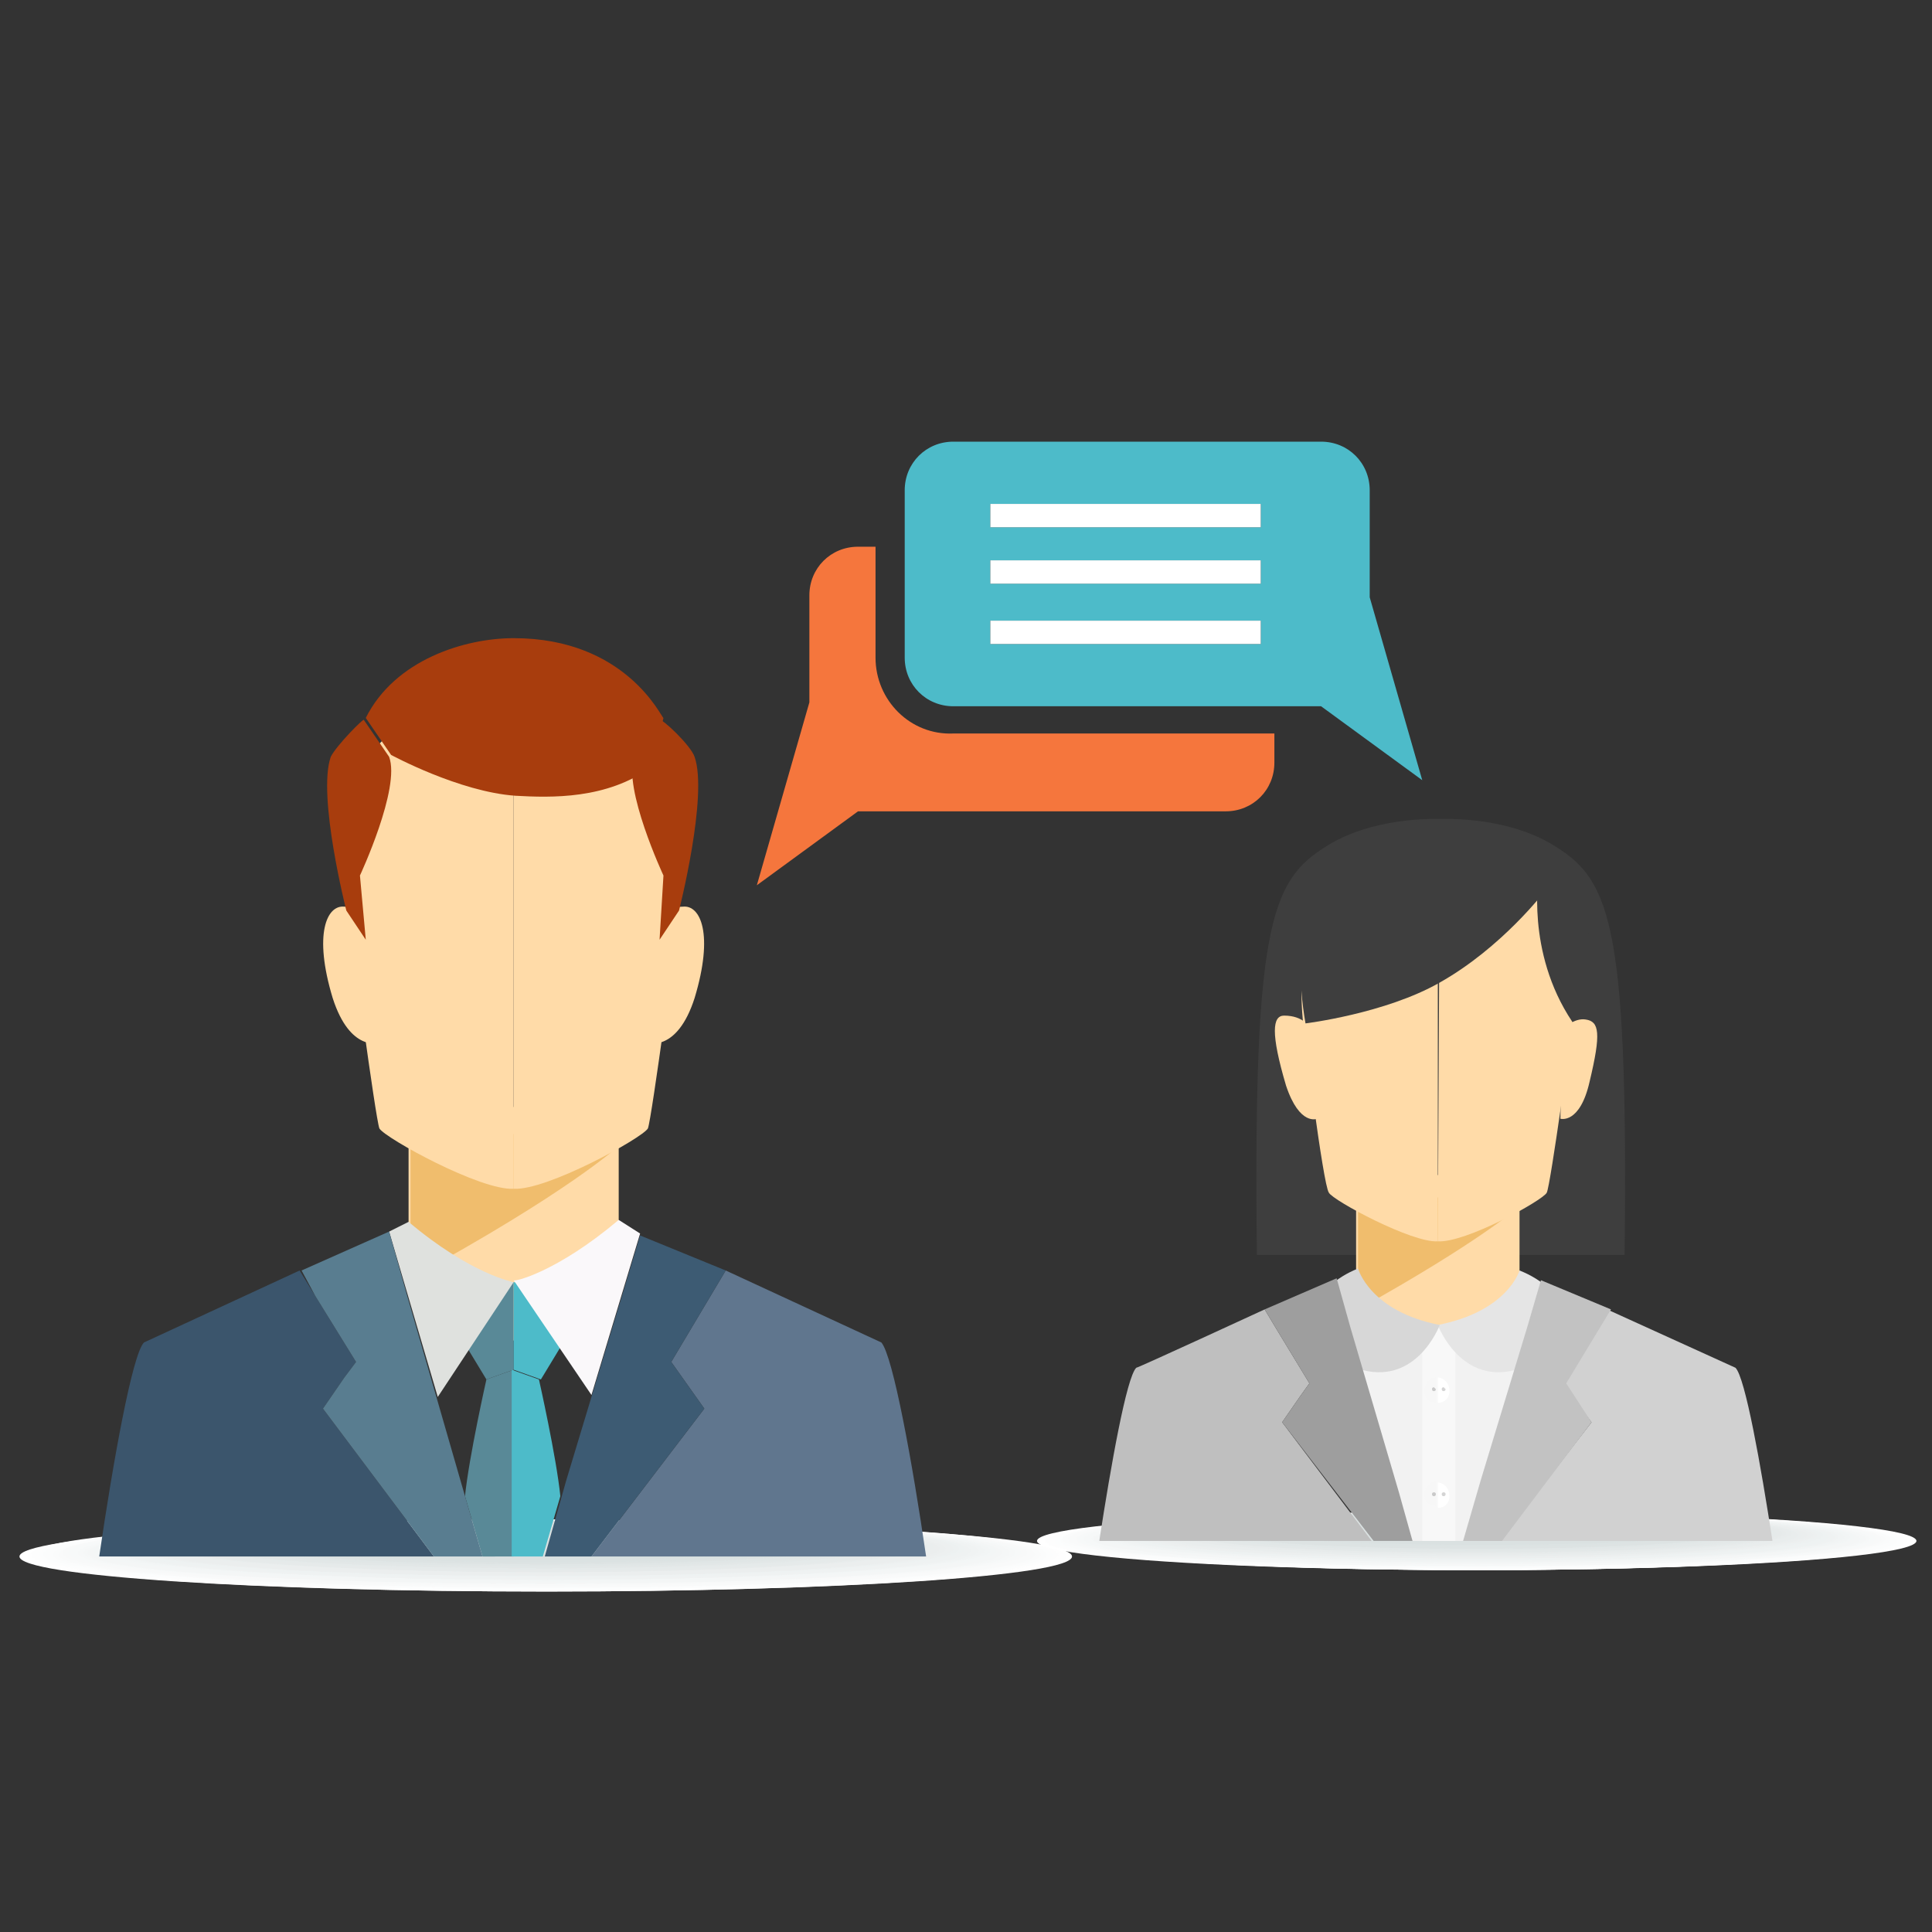 <?xml version="1.0" encoding="UTF-8"?> <svg xmlns="http://www.w3.org/2000/svg" xmlns:xlink="http://www.w3.org/1999/xlink" version="1.1" id="Layer_1" x="0px" y="0px" viewBox="0 0 99.3 99.3" style="enable-background:new 0 0 99.3 99.3;" xml:space="preserve"><rect x="0" y="0" width="99.3" height="99.3" fill="#333333" stroke="none"/> <style type="text/css"> .st0{fill:#FFFFFF;} .st1{fill:#FEFEFE;} .st2{fill:#FDFDFD;} .st3{fill:#FCFDFD;} .st4{fill:#FBFCFC;} .st5{fill:#FAFBFB;} .st6{fill:#F9FAFA;} .st7{fill:#F8F9F9;} .st8{fill:#F7F9F9;} .st9{fill:#F6F8F8;} .st10{fill:#F5F7F7;} .st11{fill:#F4F6F6;} .st12{fill:#F3F6F6;} .st13{fill:#F2F5F5;} .st14{fill:#F1F4F4;} .st15{fill:#F0F3F3;} .st16{fill:#EFF2F2;} .st17{fill:#EEF2F2;} .st18{fill:#EDF1F1;} .st19{fill:#EDF0F0;} .st20{fill:#ECEFEF;} .st21{fill:#EBEEEE;} .st22{fill:#EAEEEE;} .st23{fill:#E9EDED;} .st24{fill:#E8ECEC;} .st25{fill:#E7EBEB;} .st26{fill:#E6EAEA;} .st27{fill:#E5EAEA;} .st28{fill:#E4E9E9;} .st29{fill:#E3E8E8;} .st30{fill:#E2E7E7;} .st31{fill:#E1E7E7;} .st32{fill:#E0E6E6;} .st33{fill:#DFE5E5;} .st34{fill:#DEE4E4;} .st35{fill:#DDE3E3;} .st36{fill:#DCE3E3;} .st37{fill:#DBE2E2;} .st38{fill:#DAE1E1;} .st39{fill:#3E3E3E;} .st40{fill:#FFDBA8;} .st41{fill:#F0BD6D;} .st42{fill:#F2F2F2;} .st43{fill:#F8F8F8;} .st44{fill:#E5E5E5;} .st45{fill:#D7D7D7;} .st46{fill:#BFBFBF;} .st47{fill:#D1D1D1;} .st48{fill:#9E9E9E;} .st49{fill:#C2C2C2;} .st50{fill:#F7F7F7;} .st51{fill:#C9C9C9;} .st52{fill:#D4D4D4;} .st53{fill:#598997;} .st54{fill:#DFE1DE;} .st55{fill:#A83D0D;} .st56{fill:#4DBBC9;} .st57{fill:#FAF8FA;} .st58{fill:#3B556C;} .st59{fill:#60768E;} .st60{fill:#597D90;} .st61{fill:#3D5B73;} .st62{fill:#F5763D;} </style> <g> <g> <ellipse class="st0" cx="75.9" cy="79.2" rx="22.6" ry="1.5"></ellipse> <path class="st1" d="M98.3,79.2c0,0.8-10,1.5-22.3,1.5c-12.3,0-22.3-0.7-22.3-1.5c0-0.8,10-1.5,22.3-1.5 C88.3,77.7,98.3,78.4,98.3,79.2z"></path> <path class="st2" d="M98,79.2c0,0.8-9.9,1.5-22.1,1.5c-12.2,0-22.1-0.7-22.1-1.5c0-0.8,9.9-1.5,22.1-1.5 C88.1,77.7,98,78.4,98,79.2z"></path> <path class="st3" d="M97.8,79.2c0,0.8-9.8,1.5-21.8,1.5c-12,0-21.8-0.7-21.8-1.5c0-0.8,9.8-1.5,21.8-1.5 C88,77.7,97.8,78.4,97.8,79.2z"></path> <path class="st4" d="M97.5,79.2c0,0.8-9.6,1.4-21.5,1.4c-11.9,0-21.5-0.6-21.5-1.4c0-0.8,9.6-1.4,21.5-1.4 C87.8,77.7,97.5,78.4,97.5,79.2z"></path> <path class="st5" d="M97.2,79.1c0,0.8-9.5,1.4-21.3,1.4c-11.7,0-21.3-0.6-21.3-1.4c0-0.8,9.5-1.4,21.3-1.4 C87.7,77.7,97.2,78.4,97.2,79.1z"></path> <path class="st6" d="M96.9,79.1c0,0.8-9.4,1.4-21,1.4c-11.6,0-21-0.6-21-1.4c0-0.8,9.4-1.4,21-1.4C87.5,77.7,96.9,78.4,96.9,79.1z "></path> <path class="st7" d="M96.7,79.1c0,0.8-9.3,1.4-20.7,1.4c-11.4,0-20.7-0.6-20.7-1.4c0-0.8,9.3-1.4,20.7-1.4 C87.4,77.7,96.7,78.3,96.7,79.1z"></path> <path class="st8" d="M96.4,79.1c0,0.8-9.2,1.4-20.5,1.4c-11.3,0-20.5-0.6-20.5-1.4c0-0.8,9.2-1.4,20.5-1.4 C87.2,77.7,96.4,78.3,96.4,79.1z"></path> <path class="st9" d="M96.1,79.1c0,0.7-9,1.4-20.2,1.4c-11.2,0-20.2-0.6-20.2-1.4c0-0.8,9-1.4,20.2-1.4 C87.1,77.7,96.1,78.3,96.1,79.1z"></path> <path class="st10" d="M95.9,79.1c0,0.7-8.9,1.3-19.9,1.3c-11,0-19.9-0.6-19.9-1.3c0-0.7,8.9-1.3,19.9-1.3 C86.9,77.7,95.9,78.3,95.9,79.1z"></path> <path class="st11" d="M95.6,79.1c0,0.7-8.8,1.3-19.7,1.3c-10.9,0-19.7-0.6-19.7-1.3c0-0.7,8.8-1.3,19.7-1.3 C86.8,77.7,95.6,78.3,95.6,79.1z"></path> <path class="st12" d="M95.3,79c0,0.7-8.7,1.3-19.4,1.3c-10.7,0-19.4-0.6-19.4-1.3c0-0.7,8.7-1.3,19.4-1.3 C86.7,77.7,95.3,78.3,95.3,79z"></path> <path class="st13" d="M95.1,79c0,0.7-8.6,1.3-19.1,1.3c-10.6,0-19.1-0.6-19.1-1.3c0-0.7,8.6-1.3,19.1-1.3 C86.5,77.7,95.1,78.3,95.1,79z"></path> <path class="st14" d="M94.8,79c0,0.7-8.4,1.3-18.8,1.3c-10.4,0-18.8-0.6-18.8-1.3c0-0.7,8.4-1.3,18.8-1.3 C86.4,77.7,94.8,78.3,94.8,79z"></path> <path class="st15" d="M94.5,79c0,0.7-8.3,1.2-18.6,1.2c-10.3,0-18.6-0.6-18.6-1.2c0-0.7,8.3-1.2,18.6-1.2 C86.2,77.7,94.5,78.3,94.5,79z"></path> <path class="st16" d="M94.3,79c0,0.7-8.2,1.2-18.3,1.2c-10.1,0-18.3-0.6-18.3-1.2c0-0.7,8.2-1.2,18.3-1.2 C86.1,77.7,94.3,78.3,94.3,79z"></path> <path class="st17" d="M94,79c0,0.7-8.1,1.2-18,1.2c-10,0-18-0.5-18-1.2c0-0.7,8.1-1.2,18-1.2C85.9,77.7,94,78.3,94,79z"></path> <path class="st18" d="M93.7,78.9c0,0.7-8,1.2-17.8,1.2c-9.8,0-17.8-0.5-17.8-1.2c0-0.7,8-1.2,17.8-1.2 C85.8,77.7,93.7,78.3,93.7,78.9z"></path> <path class="st19" d="M93.4,78.9c0,0.6-7.8,1.2-17.5,1.2c-9.7,0-17.5-0.5-17.5-1.2c0-0.7,7.8-1.2,17.5-1.2 C85.6,77.7,93.4,78.3,93.4,78.9z"></path> <path class="st20" d="M93.2,78.9c0,0.6-7.7,1.2-17.2,1.2c-9.5,0-17.2-0.5-17.2-1.2c0-0.6,7.7-1.2,17.2-1.2 C85.5,77.7,93.2,78.3,93.2,78.9z"></path> <path class="st21" d="M92.9,78.9c0,0.6-7.6,1.1-17,1.1c-9.4,0-17-0.5-17-1.1c0-0.6,7.6-1.1,17-1.1C85.3,77.7,92.9,78.3,92.9,78.9z "></path> <path class="st22" d="M92.6,78.9c0,0.6-7.5,1.1-16.7,1.1c-9.2,0-16.7-0.5-16.7-1.1c0-0.6,7.5-1.1,16.7-1.1 C85.2,77.8,92.6,78.3,92.6,78.9z"></path> <path class="st23" d="M92.4,78.9c0,0.6-7.3,1.1-16.4,1.1c-9.1,0-16.4-0.5-16.4-1.1c0-0.6,7.3-1.1,16.4-1.1 C85,77.8,92.4,78.2,92.4,78.9z"></path> <path class="st24" d="M92.1,78.8c0,0.6-7.2,1.1-16.1,1.1c-8.9,0-16.1-0.5-16.1-1.1c0-0.6,7.2-1.1,16.1-1.1 C84.9,77.8,92.1,78.2,92.1,78.8z"></path> <path class="st25" d="M91.8,78.8c0,0.6-7.1,1.1-15.9,1.1c-8.8,0-15.9-0.5-15.9-1.1c0-0.6,7.1-1.1,15.9-1.1 C84.7,77.8,91.8,78.2,91.8,78.8z"></path> <path class="st26" d="M91.6,78.8c0,0.6-7,1-15.6,1c-8.6,0-15.6-0.5-15.6-1c0-0.6,7-1.1,15.6-1.1C84.6,77.8,91.6,78.2,91.6,78.8z"></path> <path class="st27" d="M91.3,78.8c0,0.6-6.9,1-15.3,1c-8.5,0-15.3-0.5-15.3-1c0-0.6,6.9-1,15.3-1C84.4,77.8,91.3,78.2,91.3,78.8z"></path> <path class="st28" d="M91,78.8c0,0.6-6.7,1-15.1,1c-8.3,0-15.1-0.5-15.1-1c0-0.6,6.7-1,15.1-1C84.3,77.8,91,78.2,91,78.8z"></path> <path class="st29" d="M90.7,78.8c0,0.5-6.6,1-14.8,1c-8.2,0-14.8-0.4-14.8-1c0-0.6,6.6-1,14.8-1C84.1,77.8,90.7,78.2,90.7,78.8z"></path> <path class="st30" d="M90.5,78.7c0,0.5-6.5,1-14.5,1c-8,0-14.5-0.4-14.5-1c0-0.5,6.5-1,14.5-1C84,77.8,90.5,78.2,90.5,78.7z"></path> <path class="st31" d="M90.2,78.7c0,0.5-6.4,1-14.3,1c-7.9,0-14.3-0.4-14.3-1c0-0.5,6.4-1,14.3-1C83.8,77.8,90.2,78.2,90.2,78.7z"></path> <path class="st32" d="M89.9,78.7c0,0.5-6.3,0.9-14,0.9c-7.7,0-14-0.4-14-0.9c0-0.5,6.3-0.9,14-0.9C83.7,77.8,89.9,78.2,89.9,78.7z "></path> <path class="st33" d="M89.7,78.7c0,0.5-6.1,0.9-13.7,0.9c-7.6,0-13.7-0.4-13.7-0.9c0-0.5,6.1-0.9,13.7-0.9 C83.5,77.8,89.7,78.2,89.7,78.7z"></path> <path class="st34" d="M89.4,78.7c0,0.5-6,0.9-13.5,0.9c-7.4,0-13.4-0.4-13.4-0.9c0-0.5,6-0.9,13.4-0.9 C83.4,77.8,89.4,78.2,89.4,78.7z"></path> <path class="st35" d="M89.1,78.7c0,0.5-5.9,0.9-13.2,0.9c-7.3,0-13.2-0.4-13.2-0.9c0-0.5,5.9-0.9,13.2-0.9 C83.2,77.8,89.1,78.2,89.1,78.7z"></path> <path class="st36" d="M88.9,78.6c0,0.5-5.8,0.9-12.9,0.9c-7.1,0-12.9-0.4-12.9-0.9c0-0.5,5.8-0.9,12.9-0.9 C83.1,77.8,88.9,78.2,88.9,78.6z"></path> <path class="st37" d="M88.6,78.6c0,0.5-5.7,0.8-12.6,0.8c-7,0-12.6-0.4-12.6-0.8c0-0.5,5.7-0.9,12.6-0.9 C82.9,77.8,88.6,78.2,88.6,78.6z"></path> <path class="st38" d="M88.3,78.6c0,0.5-5.5,0.8-12.4,0.8c-6.8,0-12.4-0.4-12.4-0.8c0-0.5,5.5-0.8,12.4-0.8 C82.8,77.8,88.3,78.2,88.3,78.6z"></path> </g> <g> <path class="st0" d="M55.1,80c0,1-12.1,1.8-27,1.8C13.1,81.8,1,81,1,80c0-1,12.1-1.8,27-1.8C43,78.2,55.1,79,55.1,80z"></path> <path class="st1" d="M54.8,80c0,1-12,1.8-26.7,1.8c-14.8,0-26.7-0.8-26.7-1.8c0-1,12-1.8,26.7-1.8C42.8,78.2,54.8,79,54.8,80z"></path> <path class="st2" d="M54.4,79.9c0,1-11.8,1.8-26.4,1.8c-14.6,0-26.4-0.8-26.4-1.8c0-1,11.8-1.8,26.4-1.8 C42.6,78.2,54.4,79,54.4,79.9z"></path> <path class="st3" d="M54.1,79.9c0,1-11.7,1.8-26.1,1.8C13.6,81.7,2,80.9,2,79.9c0-1,11.7-1.8,26.1-1.8 C42.4,78.2,54.1,78.9,54.1,79.9z"></path> <path class="st4" d="M53.8,79.9c0,1-11.5,1.7-25.8,1.7c-14.2,0-25.8-0.8-25.8-1.7c0-1,11.5-1.7,25.8-1.7 C42.3,78.2,53.8,78.9,53.8,79.9z"></path> <path class="st5" d="M53.5,79.9c0,0.9-11.4,1.7-25.4,1.7c-14,0-25.4-0.8-25.4-1.7c0-0.9,11.4-1.7,25.4-1.7 C42.1,78.2,53.5,78.9,53.5,79.9z"></path> <path class="st6" d="M53.2,79.9c0,0.9-11.2,1.7-25.1,1.7c-13.9,0-25.1-0.8-25.1-1.7c0-0.9,11.2-1.7,25.1-1.7 C41.9,78.2,53.2,78.9,53.2,79.9z"></path> <path class="st7" d="M52.8,79.8c0,0.9-11.1,1.7-24.8,1.7c-13.7,0-24.8-0.7-24.8-1.7c0-0.9,11.1-1.7,24.8-1.7 C41.7,78.2,52.8,78.9,52.8,79.8z"></path> <path class="st8" d="M52.5,79.8c0,0.9-11,1.6-24.5,1.6c-13.5,0-24.5-0.7-24.5-1.6c0-0.9,11-1.6,24.5-1.6 C41.6,78.2,52.5,78.9,52.5,79.8z"></path> <path class="st9" d="M52.2,79.8c0,0.9-10.8,1.6-24.1,1.6c-13.3,0-24.1-0.7-24.1-1.6c0-0.9,10.8-1.6,24.1-1.6 C41.4,78.2,52.2,78.9,52.2,79.8z"></path> <path class="st10" d="M51.9,79.8c0,0.9-10.7,1.6-23.8,1.6c-13.2,0-23.8-0.7-23.8-1.6c0-0.9,10.7-1.6,23.8-1.6 C41.2,78.2,51.9,78.9,51.9,79.8z"></path> <path class="st11" d="M51.5,79.8c0,0.9-10.5,1.6-23.5,1.6c-13,0-23.5-0.7-23.5-1.6c0-0.9,10.5-1.6,23.5-1.6 C41,78.2,51.5,78.9,51.5,79.8z"></path> <path class="st12" d="M51.2,79.7c0,0.9-10.4,1.6-23.2,1.6c-12.8,0-23.2-0.7-23.2-1.6s10.4-1.6,23.2-1.6 C40.8,78.2,51.2,78.9,51.2,79.7z"></path> <path class="st13" d="M50.9,79.7c0,0.8-10.2,1.5-22.9,1.5c-12.6,0-22.9-0.7-22.9-1.5s10.2-1.5,22.9-1.5 C40.7,78.2,50.9,78.9,50.9,79.7z"></path> <path class="st14" d="M50.6,79.7c0,0.8-10.1,1.5-22.5,1.5c-12.4,0-22.5-0.7-22.5-1.5c0-0.8,10.1-1.5,22.5-1.5 C40.5,78.2,50.6,78.9,50.6,79.7z"></path> <path class="st15" d="M50.3,79.7c0,0.8-9.9,1.5-22.2,1.5c-12.3,0-22.2-0.7-22.2-1.5c0-0.8,9.9-1.5,22.2-1.5 C40.3,78.2,50.3,78.9,50.3,79.7z"></path> <path class="st16" d="M49.9,79.7c0,0.8-9.8,1.5-21.9,1.5c-12.1,0-21.9-0.7-21.9-1.5c0-0.8,9.8-1.5,21.9-1.5 C40.1,78.2,49.9,78.9,49.9,79.7z"></path> <path class="st17" d="M49.6,79.6c0,0.8-9.7,1.5-21.6,1.5c-11.9,0-21.6-0.6-21.6-1.5c0-0.8,9.7-1.5,21.6-1.5 C40,78.2,49.6,78.8,49.6,79.6z"></path> <path class="st18" d="M49.3,79.6c0,0.8-9.5,1.4-21.2,1.4c-11.7,0-21.2-0.6-21.2-1.4c0-0.8,9.5-1.4,21.2-1.4 C39.8,78.2,49.3,78.8,49.3,79.6z"></path> <path class="st19" d="M49,79.6C49,80.4,39.6,81,28,81c-11.6,0-20.9-0.6-20.9-1.4c0-0.8,9.4-1.4,20.9-1.4 C39.6,78.2,49,78.8,49,79.6z"></path> <path class="st20" d="M48.6,79.6c0,0.8-9.2,1.4-20.6,1.4c-11.4,0-20.6-0.6-20.6-1.4c0-0.8,9.2-1.4,20.6-1.4 C39.4,78.2,48.6,78.8,48.6,79.6z"></path> <path class="st21" d="M48.3,79.6c0,0.8-9.1,1.4-20.3,1.4c-11.2,0-20.3-0.6-20.3-1.4c0-0.8,9.1-1.4,20.3-1.4 C39.2,78.2,48.3,78.8,48.3,79.6z"></path> <path class="st22" d="M48,79.5c0,0.7-8.9,1.3-20,1.3c-11,0-20-0.6-20-1.3c0-0.7,8.9-1.3,20-1.3C39.1,78.2,48,78.8,48,79.5z"></path> <path class="st23" d="M47.7,79.5c0,0.7-8.8,1.3-19.6,1.3c-10.8,0-19.6-0.6-19.6-1.3c0-0.7,8.8-1.3,19.6-1.3 C38.9,78.2,47.7,78.8,47.7,79.5z"></path> <path class="st24" d="M47.4,79.5c0,0.7-8.6,1.3-19.3,1.3c-10.7,0-19.3-0.6-19.3-1.3c0-0.7,8.6-1.3,19.3-1.3 C38.7,78.2,47.4,78.8,47.4,79.5z"></path> <path class="st25" d="M47,79.5c0,0.7-8.5,1.3-19,1.3c-10.5,0-19-0.6-19-1.3c0-0.7,8.5-1.3,19-1.3C38.5,78.2,47,78.8,47,79.5z"></path> <path class="st26" d="M46.7,79.5c0,0.7-8.4,1.3-18.7,1.3c-10.3,0-18.7-0.6-18.7-1.3c0-0.7,8.4-1.3,18.7-1.3 C38.4,78.2,46.7,78.8,46.7,79.5z"></path> <path class="st27" d="M46.4,79.5c0,0.7-8.2,1.2-18.3,1.2c-10.1,0-18.3-0.6-18.3-1.2c0-0.7,8.2-1.2,18.3-1.2 C38.2,78.2,46.4,78.8,46.4,79.5z"></path> <path class="st28" d="M46.1,79.4c0,0.7-8.1,1.2-18,1.2c-10,0-18-0.5-18-1.2c0-0.7,8.1-1.2,18-1.2C38,78.2,46.1,78.8,46.1,79.4z"></path> <path class="st29" d="M45.7,79.4c0,0.7-7.9,1.2-17.7,1.2c-9.8,0-17.7-0.5-17.7-1.2c0-0.7,7.9-1.2,17.7-1.2 C37.8,78.2,45.7,78.8,45.7,79.4z"></path> <path class="st30" d="M45.4,79.4c0,0.6-7.8,1.2-17.4,1.2c-9.6,0-17.4-0.5-17.4-1.2c0-0.6,7.8-1.2,17.4-1.2 C37.6,78.2,45.4,78.7,45.4,79.4z"></path> <path class="st31" d="M45.1,79.4c0,0.6-7.6,1.1-17,1.1c-9.4,0-17-0.5-17-1.1c0-0.6,7.6-1.1,17-1.1C37.5,78.2,45.1,78.7,45.1,79.4z "></path> <path class="st32" d="M44.8,79.4c0,0.6-7.5,1.1-16.7,1.1c-9.2,0-16.7-0.5-16.7-1.1c0-0.6,7.5-1.1,16.7-1.1 C37.3,78.2,44.8,78.7,44.8,79.4z"></path> <path class="st33" d="M44.5,79.3c0,0.6-7.3,1.1-16.4,1.1c-9.1,0-16.4-0.5-16.4-1.1c0-0.6,7.3-1.1,16.4-1.1 C37.1,78.2,44.5,78.7,44.5,79.3z"></path> <path class="st34" d="M44.1,79.3c0,0.6-7.2,1.1-16.1,1.1c-8.9,0-16.1-0.5-16.1-1.1c0-0.6,7.2-1.1,16.1-1.1 C36.9,78.2,44.1,78.7,44.1,79.3z"></path> <path class="st35" d="M43.8,79.3c0,0.6-7.1,1.1-15.8,1.1c-8.7,0-15.8-0.5-15.8-1.1c0-0.6,7.1-1.1,15.8-1.1 C36.7,78.2,43.8,78.7,43.8,79.3z"></path> <path class="st36" d="M43.5,79.3c0,0.6-6.9,1-15.4,1c-8.5,0-15.4-0.5-15.4-1c0-0.6,6.9-1,15.4-1C36.6,78.2,43.5,78.7,43.5,79.3z"></path> <path class="st37" d="M43.2,79.3c0,0.6-6.8,1-15.1,1c-8.3,0-15.1-0.5-15.1-1c0-0.6,6.8-1,15.1-1C36.4,78.2,43.2,78.7,43.2,79.3z"></path> <path class="st38" d="M42.8,79.2c0,0.5-6.6,1-14.8,1s-14.8-0.4-14.8-1c0-0.5,6.6-1,14.8-1S42.8,78.7,42.8,79.2z"></path> </g> <g> <path class="st39" d="M79.6,43.3c3.1,1.8,4.1,3.6,3.9,21.2l-9.4,0l-0.1-22.4C73.9,42.1,77.1,41.9,79.6,43.3z"></path> <path class="st39" d="M68.5,43.3c-3.1,1.8-4.1,3.6-3.9,21.2l9.4,0l0.1-22.4C74.2,42.1,71,41.9,68.5,43.3z"></path> <path class="st40" d="M73.9,60.4l-4.2-2.1v9.4c0,0,1.6,1.9,4.2,1.9c3,0,4.2-1.8,4.2-1.8v-8.2L73.9,60.4z"></path> <path class="st41" d="M78.1,62c0,0-2,1.8-8.3,5.3l0-6.2L78.1,62z"></path> <g> <path class="st40" d="M67,52.8c0,0,1,8.1,1.3,8.5c0.2,0.4,4.3,2.6,5.6,2.5V43.5C72.3,43.5,66,43.9,67,52.8z"></path> <path class="st40" d="M74,43.5C74,43.5,74,43.5,74,43.5l-0.1,20.3c1.4,0.1,5.4-2.1,5.6-2.5c0.2-0.4,1.3-8.5,1.3-8.5 C81.6,43.8,75.7,43.5,74,43.5z"></path> </g> <path class="st40" d="M67.7,57.5c0,0-0.9,0.4-1.6-1.7c-0.8-2.7-0.7-3.6-0.1-3.6c1,0,1.3,0.6,1.3,0.6L67.7,57.5z"></path> <path class="st39" d="M74.2,42.1c0,0-0.1,0-0.1,0c0,0-0.1,0-0.1,0c-1.8,0-8.5,1.4-6.9,10.5c0,0,4.1-0.5,6.9-2.1 c3.2-1.8,5.4-4.7,5.4-4.7C79.7,43,75.8,42.1,74.2,42.1z"></path> <path class="st42" d="M75.2,79.2h-2.6c0,0-4.4-8-4.4-8.7c0-0.7,5.7-2.4,5.7-2.4s4.6,0,5.2,0.3C80.7,68.9,77.5,76.7,75.2,79.2z"></path> <path class="st39" d="M79.1,44.9c0,0-0.7,4,1.7,7.6c2.4,3.6,0.8-4.8,0.8-4.8S79.8,44.9,79.1,44.9z"></path> <path class="st40" d="M80.2,57.5c0,0,1,0.3,1.5-1.9c0.6-2.5,0.5-3.1-0.2-3.2c-0.6-0.1-1.2,0.5-1.2,0.5L80.2,57.5z"></path> <rect x="73.1" y="68.1" class="st43" width="1.7" height="11.1"></rect> <g> <path class="st44" d="M78.1,65.3c0,0-0.6,2.1-4.2,2.8c0,0,1.3,3.5,4.6,2.1C82.1,68.8,80.4,66.2,78.1,65.3z"></path> </g> <g> <path class="st45" d="M69.8,65.2c0,0,0.6,2.2,4.2,2.9c0,0-1.3,3.5-4.6,2.1C65.8,68.8,67.5,66.1,69.8,65.2z"></path> </g> <g> <path class="st46" d="M65.9,73.1l0.9-1.3l0.5-0.7l-1.7-2.8l-0.6-1l0,0c0,0-6.5,3-6.6,3c-0.5,0.5-1.3,5-1.9,8.9h14L65.9,73.1z"></path> <path class="st47" d="M81.8,73.1l-4.7,6.1h14c-0.6-3.9-1.4-8.4-1.9-8.9c0,0-6.6-3-6.6-3l-2.3,3.8L81.8,73.1z"></path> <polygon class="st48" points="67.3,71.1 66.8,71.8 65.9,73.1 70.6,79.2 72.6,79.2 71.9,76.7 69.4,68.2 68.7,65.7 65,67.3 65.6,68.3 "></polygon> <polygon class="st49" points="81.8,73.1 80.5,71.1 82.8,67.3 79.2,65.8 78.5,68.2 76.1,76.1 75.2,79.2 77.2,79.2 "></polygon> </g> <g> <g> <path class="st50" d="M73.2,71.5c0,0.4,0.3,0.6,0.6,0.6v-1.3C73.5,70.8,73.2,71.1,73.2,71.5z"></path> <path class="st0" d="M73.9,70.8C73.9,70.8,73.9,70.8,73.9,70.8l0,1.3c0,0,0,0,0,0c0.4,0,0.6-0.3,0.6-0.6 C74.5,71.1,74.2,70.8,73.9,70.8z"></path> </g> <g> <path class="st51" d="M73.8,71.4c0,0.1-0.1,0.1-0.1,0.1c-0.1,0-0.1-0.1-0.1-0.1c0-0.1,0.1-0.1,0.1-0.1 C73.7,71.3,73.8,71.4,73.8,71.4z"></path> <path class="st52" d="M74.3,71.4c0,0.1-0.1,0.1-0.1,0.1c-0.1,0-0.1-0.1-0.1-0.1c0-0.1,0.1-0.1,0.1-0.1 C74.2,71.3,74.3,71.4,74.3,71.4z"></path> </g> </g> <g> <g> <path class="st50" d="M73.2,76.8c0,0.4,0.3,0.6,0.6,0.6v-1.3C73.5,76.2,73.2,76.5,73.2,76.8z"></path> <path class="st0" d="M73.9,76.2C73.9,76.2,73.9,76.2,73.9,76.2l0,1.3c0,0,0,0,0,0c0.4,0,0.6-0.3,0.6-0.6 C74.5,76.5,74.2,76.2,73.9,76.2z"></path> </g> <g> <path class="st51" d="M73.8,76.8c0,0.1-0.1,0.1-0.1,0.1c-0.1,0-0.1-0.1-0.1-0.1c0-0.1,0.1-0.1,0.1-0.1 C73.7,76.7,73.8,76.7,73.8,76.8z"></path> <path class="st52" d="M74.3,76.8c0,0.1-0.1,0.1-0.1,0.1c-0.1,0-0.1-0.1-0.1-0.1c0-0.1,0.1-0.1,0.1-0.1 C74.2,76.7,74.3,76.7,74.3,76.8z"></path> </g> </g> </g> <g> <path class="st40" d="M26.4,56.9L21,54.2v12.2c0,0,2.1,2.5,5.4,2.5c3.9,0,5.4-2.3,5.4-2.3V56L26.4,56.9z"></path> <path class="st41" d="M31.8,58.9c0,0-2.6,2.4-10.7,6.8l0-8L31.8,58.9z"></path> <path class="st53" d="M26.4,65.9v4.5L25,70.9l-2-3.3C23.1,67.6,24.9,66,26.4,65.9z"></path> <path class="st54" d="M21,62.8l-1,0.5l2.5,8.5l3.9-5.9C26.4,65.9,24.2,65.5,21,62.8z"></path> <g> <path class="st40" d="M18,47.7c0,0,1.3,9.8,1.5,10.3c0.3,0.5,5.2,3.2,6.9,3.1V37.3C26.4,37.3,16,33,18,47.7z"></path> <path class="st40" d="M34.8,47.7c0,0-1.3,9.8-1.5,10.3c-0.3,0.5-5.2,3.2-6.9,3.1V37.3C26.4,37.3,36.2,35.3,34.8,47.7z"></path> <path class="st40" d="M33.3,53.6c0,0,1.5,0.5,2.4-2.3c1-3.3,0.3-4.8-0.6-4.7c-0.3,0-0.6,0.1-0.8,0.2c-0.6,0.4-0.8,1.1-0.8,1.1 L33.3,53.6z"></path> <path class="st40" d="M19.5,53.6c0,0-1.5,0.5-2.4-2.3c-1-3.3-0.3-4.8,0.6-4.7c0.3,0,0.6,0.1,0.8,0.2c0.6,0.4,0.8,1.1,0.8,1.1 L19.5,53.6z"></path> <g> <g> <path class="st55" d="M17,38.9c-0.7,2,0.8,7.9,0.8,7.9l1,1.5L18.5,45c0,0,2.1-4.5,1.5-6.1l-1.3-1.9 C18.7,36.9,17.3,38.3,17,38.9z"></path> </g> </g> <g> <g> <path class="st55" d="M35.7,38.9c0.7,2-0.8,7.9-0.8,7.9l-1,1.5l0.2-3.3c0,0-2.1-4.5-1.5-6.1l1.3-1.9 C34,36.9,35.5,38.3,35.7,38.9z"></path> </g> </g> <path class="st55" d="M26.4,32.8c-2.5,0-6.1,1.1-7.6,4.1l1.3,1.9c0,0,3.5,1.9,6.4,2.1c1.8,0.1,4.7,0.2,7-1.5l0.6-2.5 C34,36.9,32.2,32.8,26.4,32.8z"></path> </g> <path class="st56" d="M26.4,65.9v4.5l1.4,0.5l2-3.3C29.7,67.6,27.9,66,26.4,65.9z"></path> <path class="st57" d="M31.8,62.7l1.1,0.7l-2.5,8.3l-4-5.9C26.4,65.9,28.6,65.4,31.8,62.7z"></path> <g> <path class="st58" d="M16.6,72.4l1.1-1.6l0.6-0.8l-2.1-3.4l-0.8-1.3l0,0c0,0-8,3.7-8,3.7c-0.6,0.6-1.6,6.2-2.3,11h17.2L16.6,72.4 z"></path> <path class="st59" d="M36.2,72.4L30.4,80h17.2c-0.7-4.8-1.7-10.3-2.3-11c0,0-8-3.7-8-3.7L34.5,70L36.2,72.4z"></path> <path class="st53" d="M26.4,80v-9.6L25,70.9c0,0-0.9,4-1.1,6l0.9,3.1H26.4z"></path> <path class="st56" d="M27.9,80l0.9-3.1c-0.2-2-1.1-6-1.1-6l-1.4-0.5V80H27.9z"></path> <polygon class="st60" points="18.3,70 17.7,70.8 16.6,72.4 22.3,80 24.8,80 23.9,76.9 20.9,66.5 20,63.3 15.5,65.3 16.2,66.6 "></polygon> <polygon class="st61" points="36.2,72.4 34.5,70 37.3,65.3 32.9,63.5 32,66.5 29.1,76.1 28,80 30.4,80 "></polygon> </g> </g> <g> <path class="st56" d="M73.1,40.1l-2.7-9.4v-5.5c0-1.4-1.1-2.5-2.5-2.5H49c-1.4,0-2.5,1.1-2.5,2.5v8.6c0,1.4,1.1,2.5,2.5,2.5h18.9 L73.1,40.1z M64.8,33.1H50.9v-1.2h13.9V33.1z M64.8,30H50.9v-1.2h13.9V30z M64.8,27.1H50.9v-1.2h13.9V27.1z"></path> <g> <path class="st62" d="M45,33.8v-5.7h-0.9c-1.4,0-2.5,1.1-2.5,2.5v5.5l-2.7,9.4l5.2-3.8H63c1.4,0,2.5-1.1,2.5-2.5v-1.5H49 C46.8,37.8,45,36,45,33.8z"></path> <rect x="50.9" y="25.9" class="st0" width="13.9" height="1.2"></rect> <rect x="50.9" y="31.9" class="st0" width="13.9" height="1.2"></rect> <rect x="50.9" y="28.8" class="st0" width="13.9" height="1.2"></rect> </g> </g> </g> </svg> 